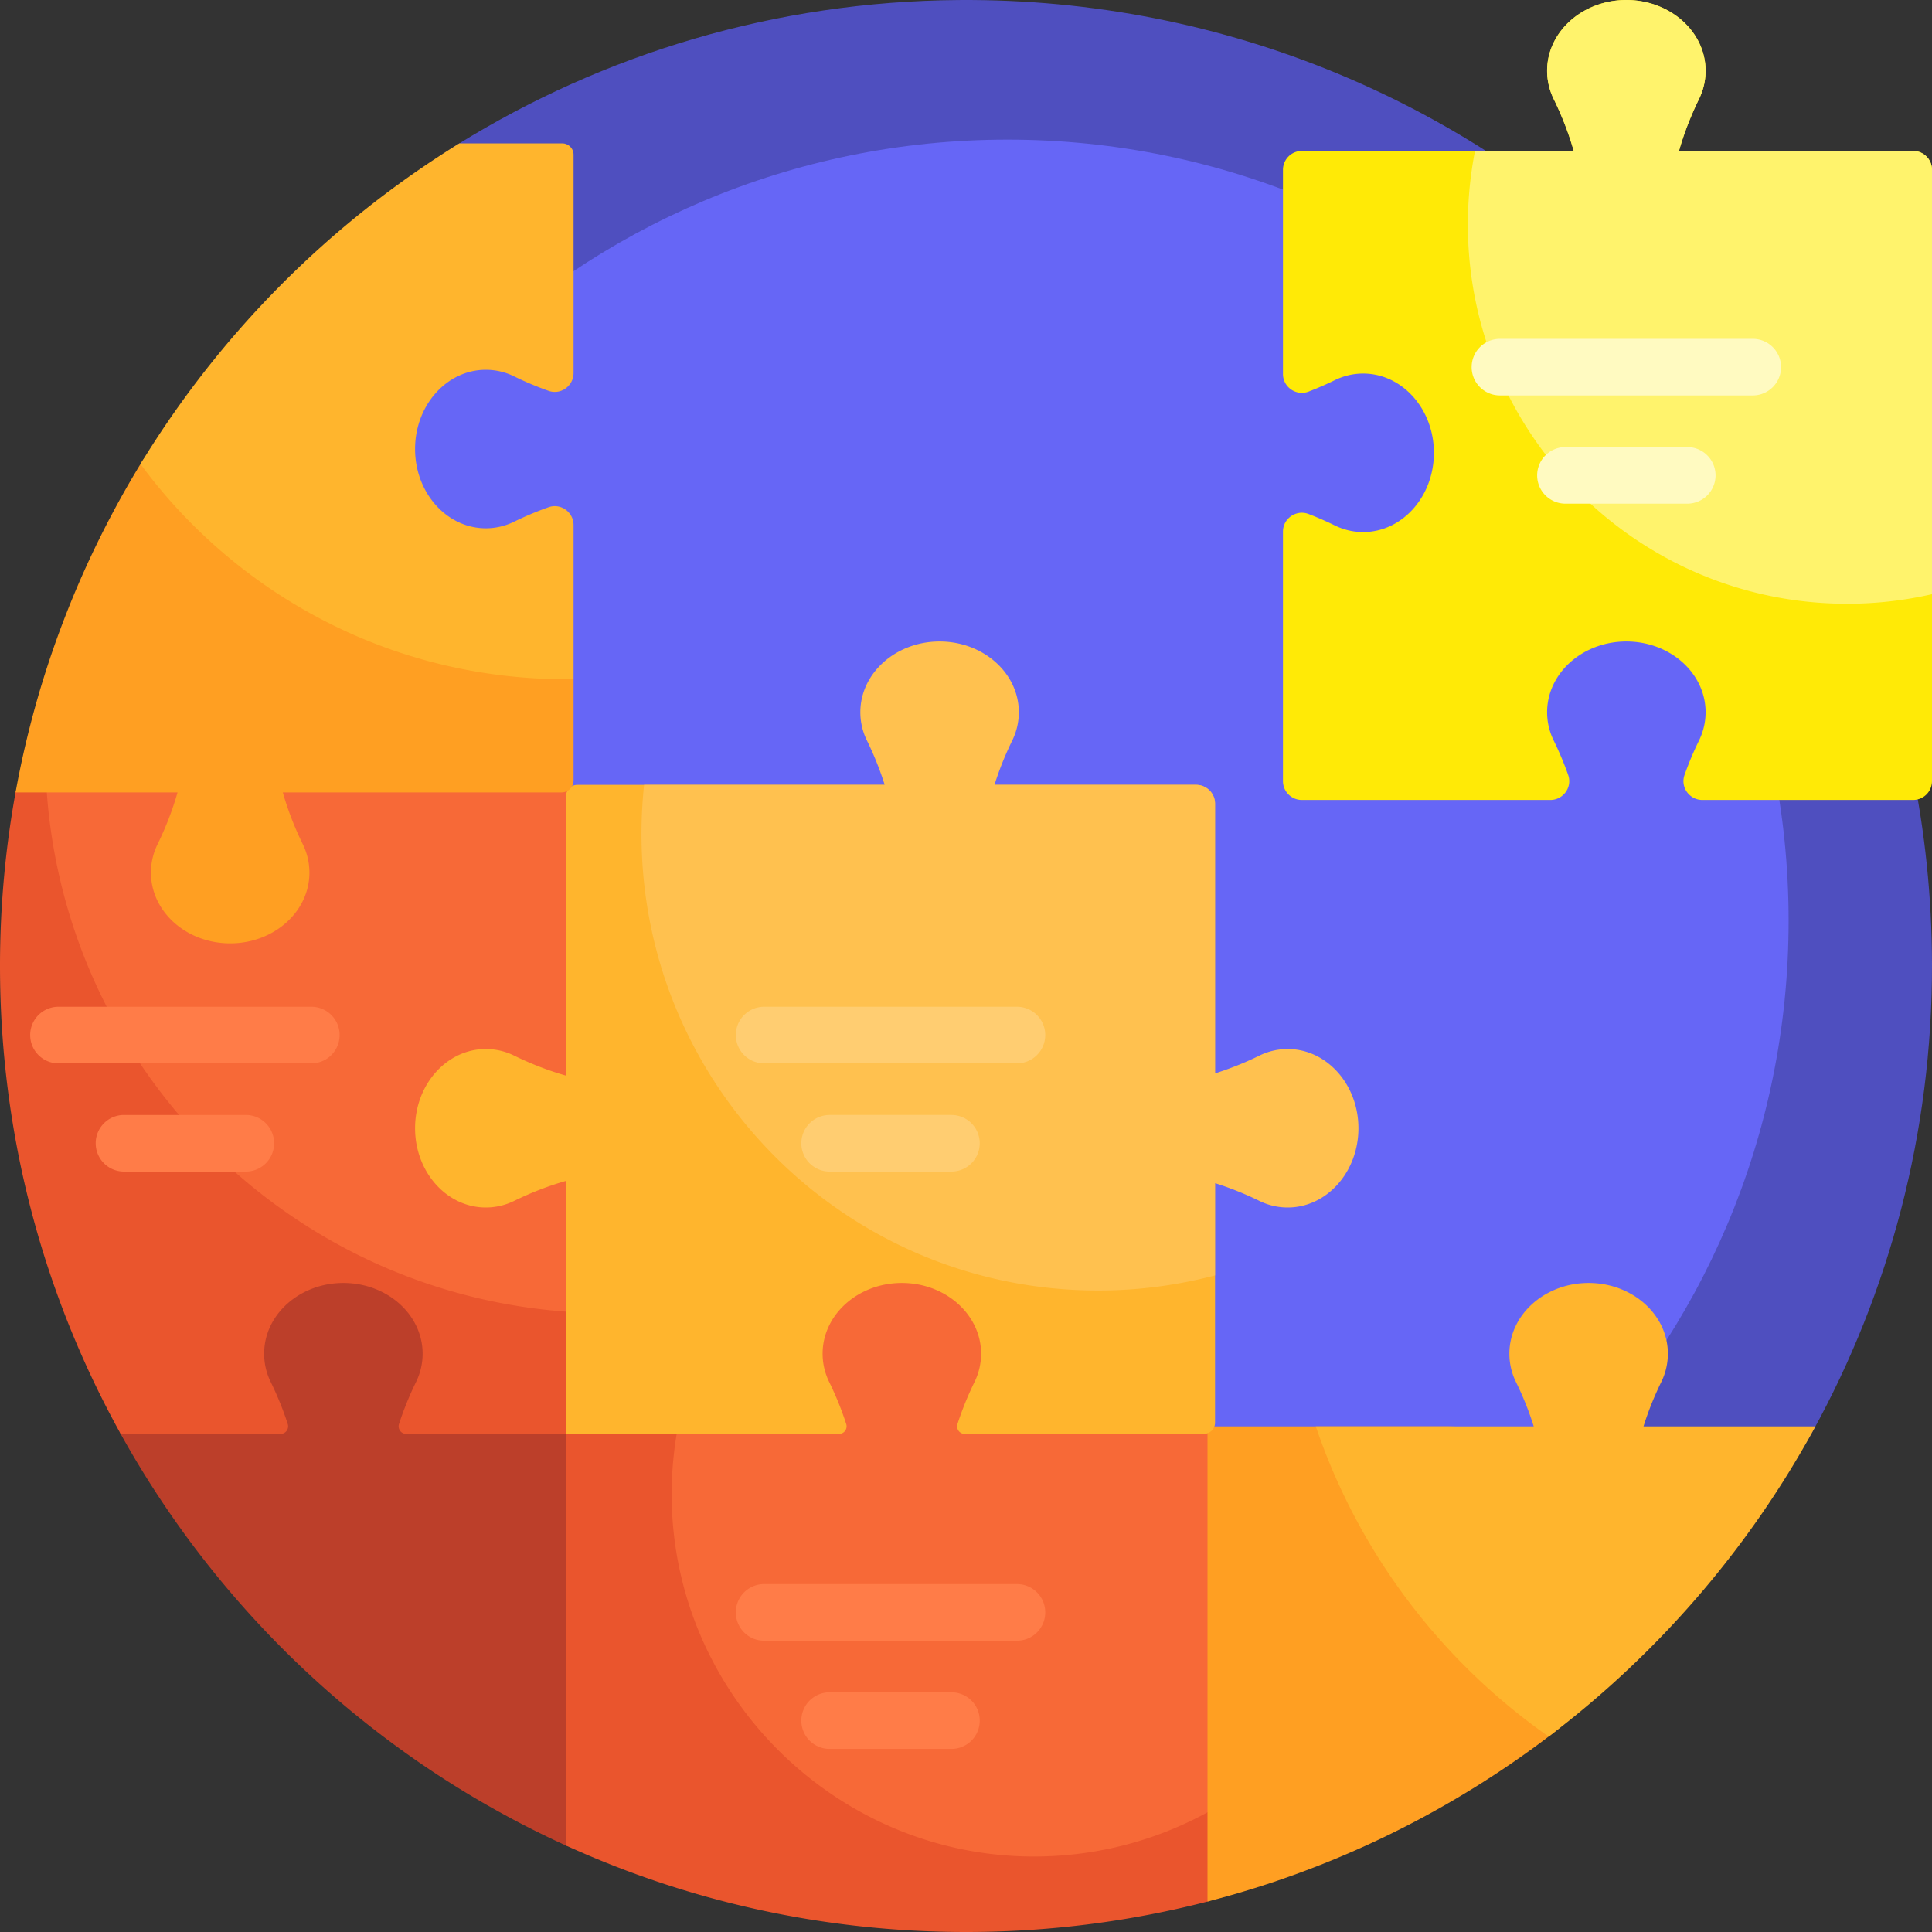 <?xml version="1.0" encoding="UTF-8"?>
<svg xmlns="http://www.w3.org/2000/svg" xmlns:xlink="http://www.w3.org/1999/xlink" version="1.1" width="512" height="512" x="0" y="0" viewBox="0 0 512 512" style="enable-background:new 0 0 512 512" xml:space="preserve" class="">
  <rect x="0" y="0" width="512" height="512" fill="#333333" stroke="none"/>
  <g>
    <path fill="#4f4fbf" d="M121.323 38.248C159.95 14.306 205.421.356 254.126.007c142.31-1.02 257.563 113.109 257.873 255.423.098 44.914-11.371 87.141-31.594 123.87-11.576 21.023-33.797 33.965-57.796 33.965H94.615V86.49c0-19.607 10.042-37.913 26.708-48.242z" opacity="1" data-original="#3342ae"></path>
    <path fill="#6666f6" d="M474 244c0 114.323-92.677 207-207 207S60 358.323 60 244 152.677 37 267 37s207 92.677 207 207z" opacity="1" data-original="#3d4ec6" class=""></path>
    <path fill="#bc3f2a" d="M152 378v109.855a1.383 1.383 0 0 1-1.95 1.26c-50.103-22.808-91.562-61.294-118.11-109.19-.477-.862.154-1.925 1.14-1.925h30.133v-15.596c0-15.417 12.498-27.915 27.915-27.915s27.915 12.498 27.915 27.915V378z" opacity="1" data-original="#bc3f2a"></path>
    <path fill="#ea552d" d="M322 378v123.436a2.556 2.556 0 0 1-1.909 2.475C299.608 509.191 278.132 512 256 512c-37.807 0-73.701-8.196-106-22.908V380h-42.349a2.007 2.007 0 0 1-1.906-2.625 84.317 84.317 0 0 1 4.511-11.132A16.989 16.989 0 0 0 112 358.75c0-10.355-9.402-18.75-21-18.75s-21 8.395-21 18.75c0 2.664.622 5.198 1.744 7.493a84.261 84.261 0 0 1 4.511 11.132A2.007 2.007 0 0 1 74.349 380H31.982C11.604 343.263 0 300.987 0 256c0-15.715 1.416-31.099 4.128-46.032A2.404 2.404 0 0 1 6.496 208h143.398c1.163 0 2.106.943 2.106 2.106V378z" opacity="1" data-original="#ea552d" class=""></path>
    <path fill="#f76937" d="M12.268 208h136.849a2.883 2.883 0 0 1 2.883 2.883v136.849C76.878 343.256 16.744 283.122 12.268 208zM270 378v-15.862c0-17.15-13.903-31.053-31.053-31.053s-31.053 13.903-31.053 31.053V378h-28.208a96.464 96.464 0 0 0-1.684 18.427c.229 52.596 43.452 95.6 96.049 95.573 17.467-.009 33.843-4.683 47.95-12.844V378z" opacity="1" data-original="#f76937"></path>
    <path fill="#ff7c48" d="M82.515 281.798h-67.03A7.485 7.485 0 0 1 8 274.313v-.029a7.485 7.485 0 0 1 7.485-7.485h67.029a7.485 7.485 0 0 1 7.485 7.485v.029a7.483 7.483 0 0 1-7.484 7.485zm-9.877 21.195v-.029a7.485 7.485 0 0 0-7.485-7.485H32.847a7.485 7.485 0 0 0-7.485 7.485v.029a7.485 7.485 0 0 0 7.485 7.485h32.306a7.485 7.485 0 0 0 7.485-7.485zM277 427.313v-.029a7.485 7.485 0 0 0-7.485-7.485h-67.029a7.485 7.485 0 0 0-7.485 7.485v.029a7.485 7.485 0 0 0 7.485 7.485h67.029a7.485 7.485 0 0 0 7.485-7.485zm-17.362 28.68v-.029a7.485 7.485 0 0 0-7.485-7.485h-32.306a7.485 7.485 0 0 0-7.485 7.485v.029a7.485 7.485 0 0 0 7.485 7.485h32.306a7.485 7.485 0 0 0 7.485-7.485z" opacity="1" data-original="#ff7c48"></path>
    <path fill="#ff9f22" d="M320 380.213c0-1.222.991-2.213 2.213-2.213h61.108c43.46 0 62.402 55.258 27.855 81.626-26.744 20.412-57.629 35.675-91.176 44.309z" opacity="1" data-original="#ff9f22" class=""></path>
    <path fill="#ffb52d" d="M322 213v164.021a2.98 2.98 0 0 1-2.979 2.979h-63.37a2.007 2.007 0 0 1-1.906-2.625 84.317 84.317 0 0 1 4.511-11.132A16.989 16.989 0 0 0 260 358.75c0-10.355-9.402-18.75-21-18.75s-21 8.395-21 18.75c0 2.664.622 5.198 1.744 7.493a84.261 84.261 0 0 1 4.511 11.132 2.006 2.006 0 0 1-1.906 2.625H150v-67.051c-4.716 1.339-9.317 3.136-13.757 5.307A16.989 16.989 0 0 1 128.75 320c-10.355 0-18.75-9.402-18.75-21s8.395-21 18.75-21c2.664 0 5.198.622 7.493 1.744 4.44 2.17 9.041 3.968 13.757 5.307V211a3 3 0 0 1 3-3h164a5 5 0 0 1 5 5z" opacity="1" data-original="#ffb52d" class=""></path>
    <path fill="#ffc14f" d="M360 299c0 11.598-8.395 21-18.75 21-2.664 0-5.198-.622-7.493-1.744A83.798 83.798 0 0 0 322 313.547v24.446a121.168 121.168 0 0 1-31 4.008c-66.826 0-121-54.174-121-121 0-4.392.234-8.729.691-13h63.763a83.924 83.924 0 0 0-4.71-11.757 16.989 16.989 0 0 1-1.744-7.493c0-10.355 9.402-18.75 21-18.75s21 8.395 21 18.75c0 2.664-.622 5.198-1.744 7.493a83.924 83.924 0 0 0-4.71 11.757H317a5 5 0 0 1 5 5v71.454a84.041 84.041 0 0 0 11.757-4.709 16.989 16.989 0 0 1 7.493-1.744C351.605 278 360 287.402 360 299z" opacity="1" data-original="#ffc14f" class=""></path>
    <path fill="#ff9f22" d="M152 179.986v26.833a3.18 3.18 0 0 1-3.181 3.181h-73.87c1.338 4.716 3.136 9.317 5.307 13.757A16.989 16.989 0 0 1 82 231.25C82 241.605 72.598 250 61 250s-21-8.395-21-18.75c0-2.664.622-5.198 1.744-7.493 2.17-4.44 3.968-9.041 5.307-13.757H4.122c5.741-31.641 17.297-61.255 33.522-87.697 2.416-3.938 8.051-4.075 10.703-.292 21.454 30.595 58.42 50.797 100.425 50.797 1.079.001 3.228 7.178 3.228 7.178z" opacity="1" data-original="#ff9f22" class=""></path>
    <path fill="#ffea06" d="M512 45v162a5 5 0 0 1-5 5h-55.848c-3.423 0-5.875-3.377-4.739-6.606a85.271 85.271 0 0 1 3.843-9.151A16.989 16.989 0 0 0 452 188.75c0-10.355-9.402-18.75-21-18.75s-21 8.395-21 18.75c0 2.664.622 5.198 1.744 7.493a85.39 85.39 0 0 1 3.843 9.151c1.136 3.229-1.315 6.606-4.739 6.606H345a5 5 0 0 1-5-5v-66.108c0-3.513 3.527-5.93 6.807-4.669a86.465 86.465 0 0 1 6.951 3.033 16.989 16.989 0 0 0 7.493 1.744c10.355 0 18.75-9.402 18.75-21s-8.395-21-18.75-21c-2.664 0-5.198.622-7.493 1.744a86.465 86.465 0 0 1-6.951 3.033c-3.279 1.26-6.806-1.156-6.806-4.669V45a5 5 0 0 1 5-5h72.051c-1.338-4.716-3.136-9.317-5.307-13.757A16.976 16.976 0 0 1 410 18.75C410 8.395 419.402 0 431 0s21 8.395 21 18.75c0 2.664-.622 5.198-1.744 7.493-2.17 4.44-3.968 9.041-5.307 13.757H507a5 5 0 0 1 5 5z" opacity="1" data-original="#ffea06" class=""></path>
    <path fill="#fff36c" d="M512 45v112.471A100.791 100.791 0 0 1 489.5 160C433.995 160 389 115.005 389 59.5c0-6.672.65-13.192 1.891-19.5h26.16c-1.338-4.716-3.136-9.317-5.307-13.757A16.989 16.989 0 0 1 410 18.75C410 8.395 419.402 0 431 0s21 8.395 21 18.75c0 2.664-.622 5.198-1.744 7.493-2.17 4.44-3.968 9.041-5.307 13.757H507a5 5 0 0 1 5 5z" opacity="1" data-original="#fff36c"></path>
    <path fill="#ffb52d" d="M145.394 134.413c3.23-1.136 6.606 1.315 6.606 4.739v40.833c-47.076.657-88.912-21.925-114.769-57.007A257.314 257.314 0 0 1 121.724 38H149a3 3 0 0 1 3 3v57.848c0 3.424-3.377 5.875-6.606 4.739a85.271 85.271 0 0 1-9.151-3.843A16.989 16.989 0 0 0 128.75 98c-10.355 0-18.75 9.402-18.75 21s8.395 21 18.75 21c2.664 0 5.198-.622 7.493-1.744a85.186 85.186 0 0 1 9.151-3.843zM481.116 378c-17.487 32.2-41.682 60.228-70.709 82.21-28.462-19.949-50.337-48.657-61.71-82.21h57.757a83.924 83.924 0 0 0-4.71-11.757A16.989 16.989 0 0 1 400 358.75c0-10.355 9.402-18.75 21-18.75s21 8.395 21 18.75c0 2.664-.622 5.198-1.744 7.493a83.924 83.924 0 0 0-4.71 11.757z" opacity="1" data-original="#ffb52d" class=""></path>
    <path fill="#ffcd71" d="M277 274.298a7.5 7.5 0 0 1-7.5 7.5h-67a7.5 7.5 0 0 1 0-15h67a7.5 7.5 0 0 1 7.5 7.5zm-24.862 21.18h-32.277a7.5 7.5 0 0 0 0 15h32.277a7.5 7.5 0 0 0 0-15z" opacity="1" data-original="#ffcd71"></path>
    <path fill="#fffac1" d="M454.638 125.978a7.5 7.5 0 0 1-7.5 7.5h-32.277a7.5 7.5 0 0 1 0-15h32.277a7.5 7.5 0 0 1 7.5 7.5zm9.862-36.18h-67a7.5 7.5 0 0 0 0 15h67a7.5 7.5 0 0 0 0-15z" opacity="1" data-original="#fffac1"></path>
  </g>
</svg>
